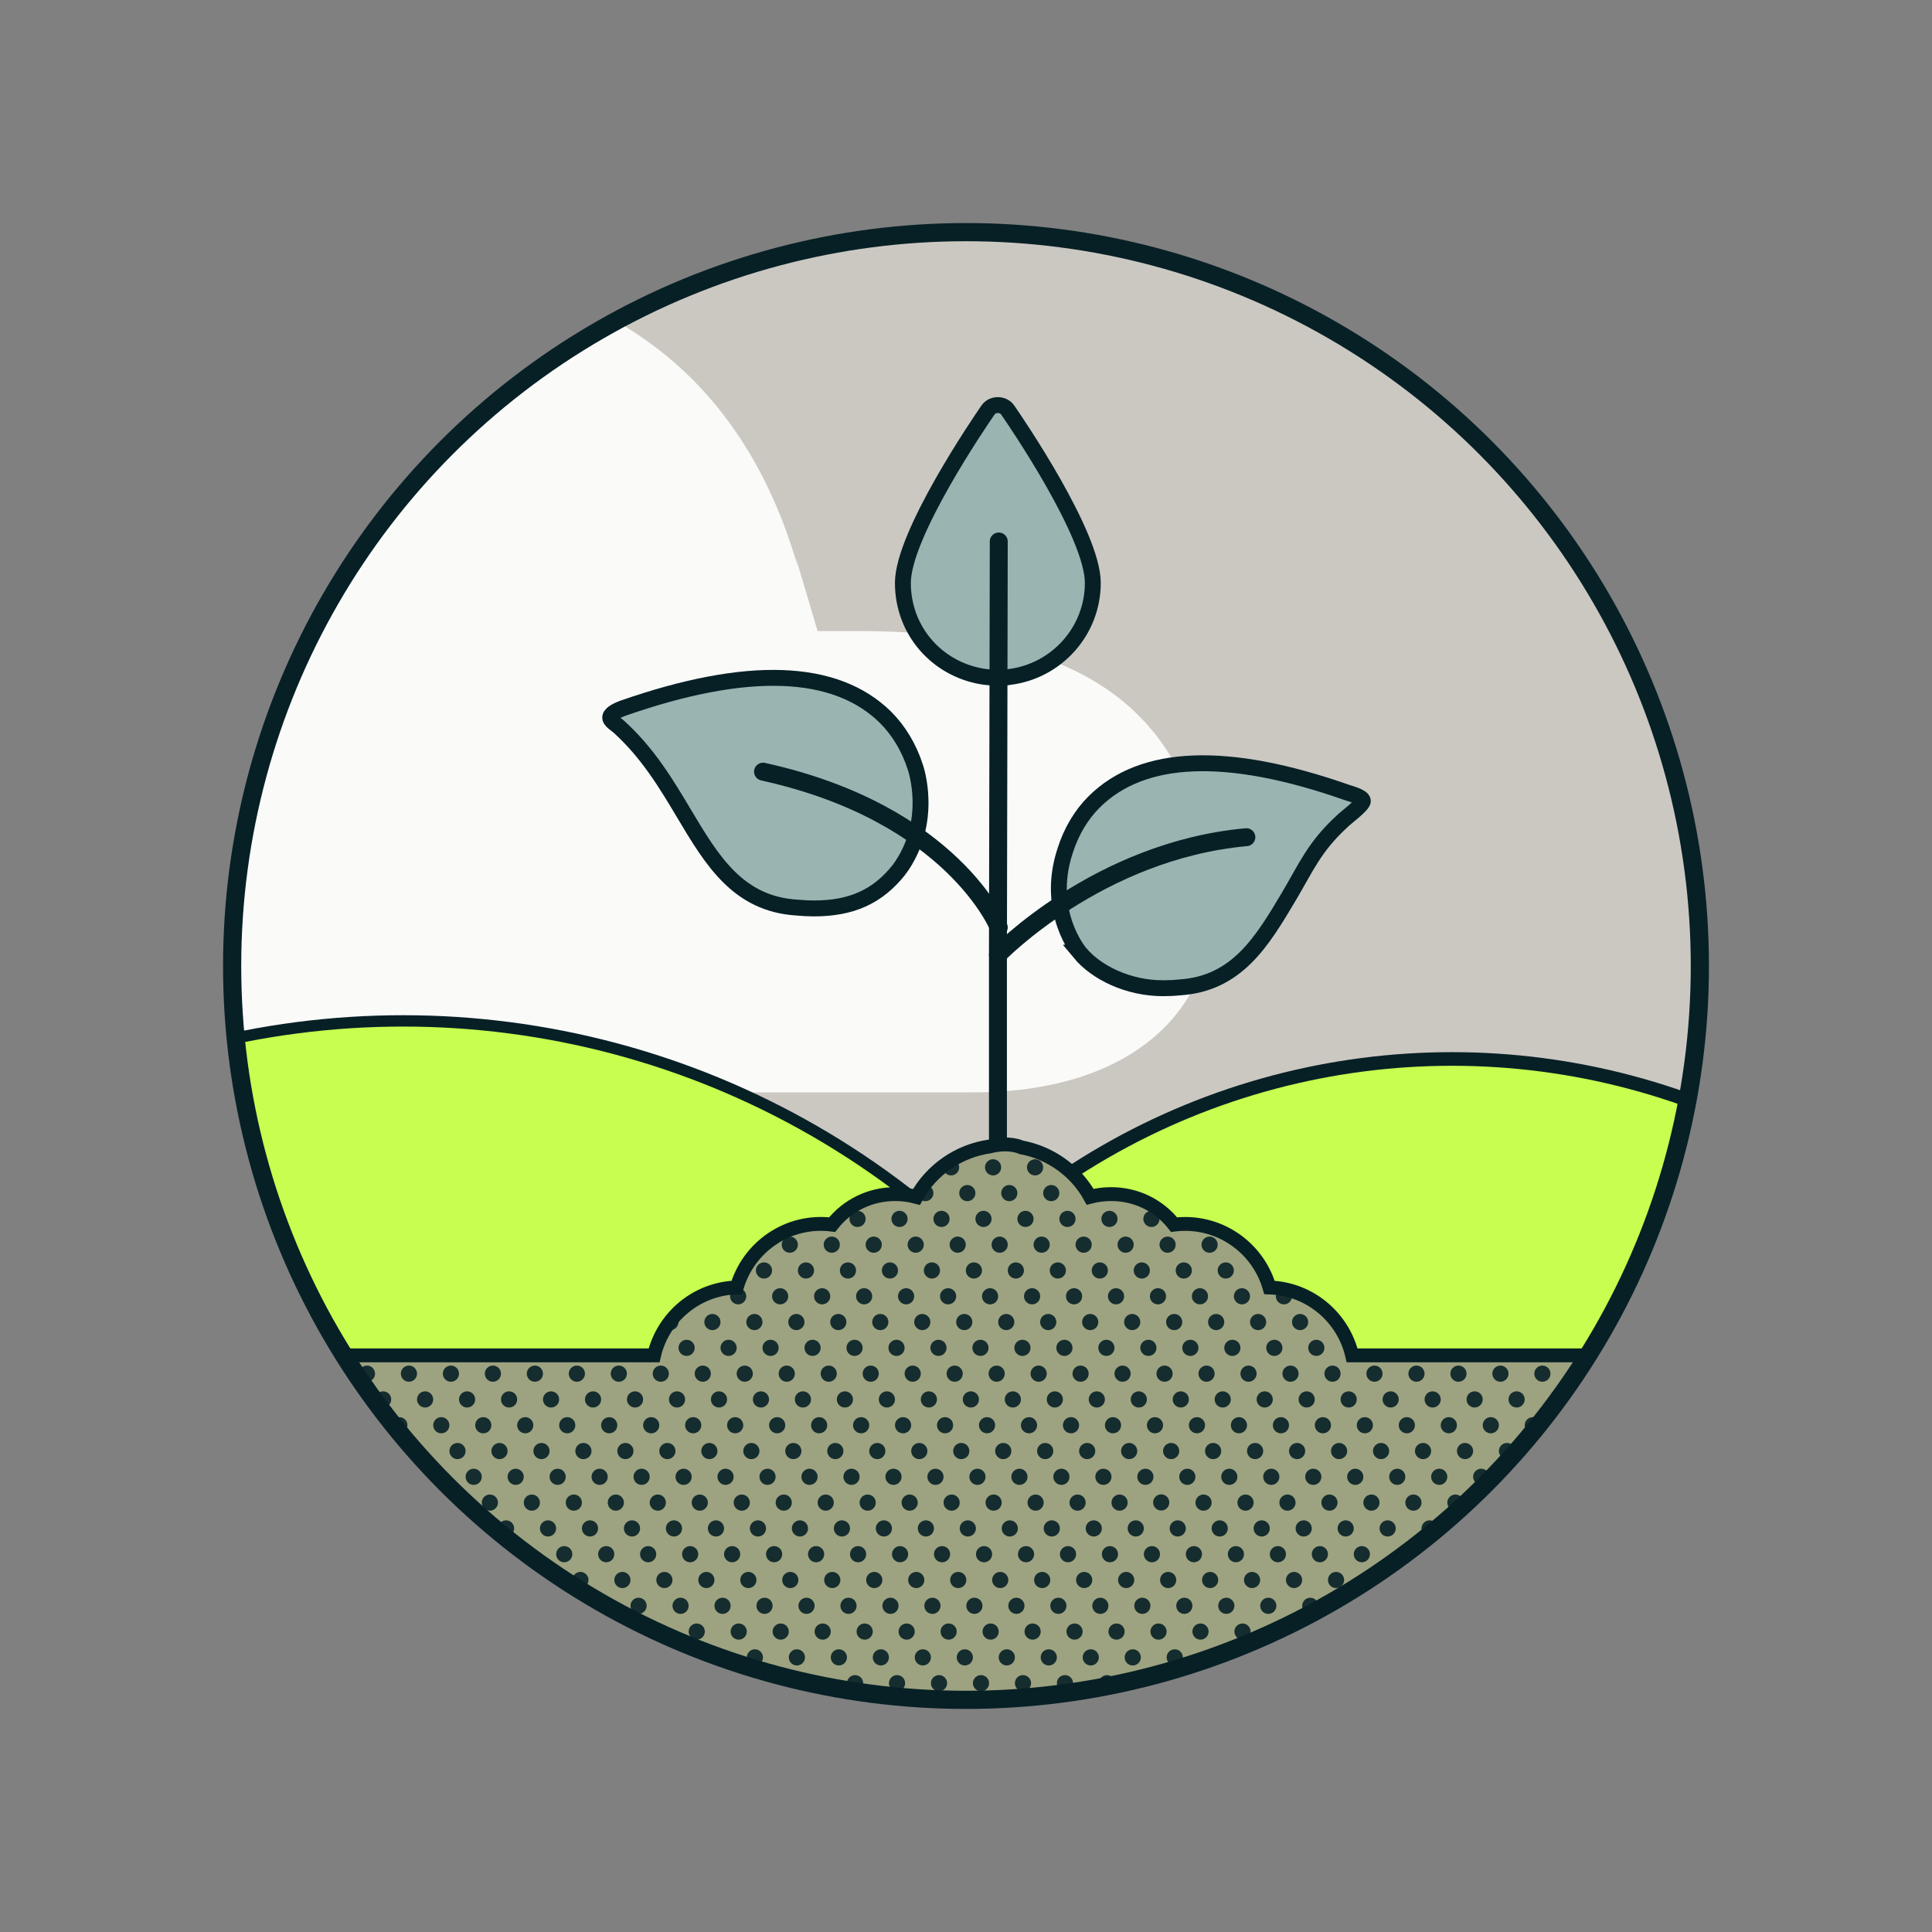 <svg version="1.1" id="Layer_1" xmlns="http://www.w3.org/2000/svg" xmlns:xlink="http://www.w3.org/1999/xlink" x="0px" y="0px" viewBox="0 0 425.2 425.2" style="enable-background:new 0 0 425.2 425.2;" xml:space="preserve">
<rect x="0" y="0" width="425.2" height="425.2" fill="#808080" stroke="none"/>
<style type="text/css">
	.st0{clip-path:url(#SVGID_00000041262253727785451840000007376616611002526369_);}
	.st1{fill:#CBC8C2;}
	.st2{opacity:0.9;fill:#FFFFFF;enable-background:new    ;}
	.st3{fill:#C6FF4F;stroke:#072026;stroke-width:2.5;stroke-miterlimit:10;}
	.st4{fill:#C6FF4F;stroke:#072026;stroke-width:3;stroke-miterlimit:10;}
	.st5{fill:#9DA280;stroke:#072026;stroke-width:3.05;stroke-miterlimit:10;}
	.st6{fill:#9AB4B1;stroke:#072026;stroke-width:3.5;stroke-miterlimit:10;}
	.st7{fill:none;stroke:#072026;stroke-width:3.95;stroke-linecap:round;stroke-miterlimit:10;}
	.st8{clip-path:url(#SVGID_00000085237009193370574910000004972814092770711993_);}
	.st9{opacity:0.9;}
	.st10{fill:#072026;}
	.st11{fill:none;stroke:#072026;stroke-width:4;stroke-miterlimit:10;}
</style>
<g>
	<g>
		<defs>
			<circle id="SVGID_1_" cx="212.6" cy="212.6" r="161.51"></circle>
		</defs>
		<clipPath id="SVGID_00000130642377719878204710000013272255740049349764_">
			<use xlink:href="#SVGID_1_" style="overflow:visible;"></use>
		</clipPath>
		<g style="clip-path:url(#SVGID_00000130642377719878204710000013272255740049349764_);">
			<rect x="-48.27" y="-11.29" class="st1" width="545.84" height="385.4"></rect>
			<path class="st2" d="M-31.1,122.01v11.63h-43.21c-34.99,0,6.53,37.49,6.53,59.67v6.78c0,22.18,28.63,40.32,63.61,40.32h218.33
				c34.99,0,52.64-18.14,52.64-40.32l0,0c-2.23-37.36-20.74-61.2-77.76-61.2h-9.1l-4.83-16.3l0.51,2.34
				C151.47,39.85,58.11,55.87,46.92,72.04"></path>
			<circle class="st3" cx="88.72" cy="405.84" r="181.16"></circle>
			<circle class="st4" cx="319.56" cy="386.05" r="152.99"></circle>
			<path class="st5" d="M297.58,298.29c-1.95-8.37-9.31-14.66-18.19-14.94c-2.56-8.89-11.27-15.05-21-13.83
				c-3.33-4.25-8.36-6.72-13.86-6.72c-1.58,0-3.12,0.21-4.61,0.59c-3.15-5.71-8.77-9.69-15.14-10.88c0,0-2.61-1.31-7.05-0.18
				c-6.75,0.98-12.73,5.12-16.03,11.09c-1.55-0.42-3.12-0.62-4.7-0.62c-5.47,0-10.53,2.47-13.86,6.72
				c-9.73-1.25-18.44,4.94-21,13.83c-8.88,0.25-16.24,6.57-18.19,14.94h-342.87v200.75H870.26V298.29H297.58z"></path>
			<path class="st6" d="M234.41,187.26c1.33-4.22,3.54-7.94,6.4-10.78c10.65-10.6,29.37-11.28,55.59-2.08
				c0.86,0.29,3.36,0.93,3.54,1.82l0,0c0.18,0.88-4.02,3.92-4.59,4.57c-6.07,5.57-7.91,10.12-11.66,16.45
				c-5.88,9.89-11.43,19.27-24.08,20.07c-1.25,0.13-2.45,0.18-3.65,0.18c-7.73,0-14.73-3.48-18.3-7.79
				C237.66,209.7,229.98,200.69,234.41,187.26L234.41,187.26z"></path>
			<path class="st6" d="M222.23,148.98c10.29-1.3,18.28-10.08,18.28-20.7S223.69,93,221.76,90.21c-0.99-1.41-3.31-1.41-4.3,0
				c-1.93,2.79-18.75,27.47-18.75,38.07s7.56,18.94,17.45,20.6c0,0,3.49,0.59,6.06,0.1L222.23,148.98z"></path>
			<path class="st6" d="M197.97,191.28c-4.8,6.14-10.69,8.65-18.82,8.65c-1.23,0-2.48-0.07-3.78-0.19
				c-12.97-0.79-18.72-10.44-24.8-20.64c-3.92-6.57-7.96-13.35-14.36-19.15c-0.62-0.58-2.07-1.34-1.9-2.18
				c0.17-0.84,1.92-1.59,2.72-1.88c27.33-9.55,46.79-8.9,57.83,1.95c2.93,2.91,5.24,6.74,6.61,11.07c0,0,4.16,11.81-3.51,22.38
				L197.97,191.28z"></path>
			<polyline class="st7" points="219.81,119.17 219.63,210.12 219.63,250.93"></polyline>
			<path class="st7" d="M219.63,210.12c0,0,22.03-22.9,54.67-25.87"></path>
			<path class="st7" d="M219.81,204.11c0,0-10.07-25.08-51.88-34.28"></path>
			<g>
				<defs>
					<path id="SVGID_00000114771447364014912100000009406889697110493882_" d="M297.58,298.29c-1.95-8.37-9.31-14.66-18.19-14.94
						c-2.56-8.89-11.27-15.05-21-13.83c-3.33-4.25-8.36-6.72-13.86-6.72c-1.58,0-3.12,0.21-4.61,0.59
						c-3.15-5.71-8.77-9.69-15.14-10.88c0,0-5.17-0.18-7.05-0.18c-6.75,0.98-12.73,5.12-16.03,11.09c-1.55-0.42-3.12-0.62-4.7-0.62
						c-5.47,0-10.53,2.47-13.86,6.72c-9.73-1.25-18.44,4.94-21,13.83c-8.88,0.25-16.24,6.57-18.19,14.94h-342.87v200.75H870.26
						V298.29H297.58z"></path>
				</defs>
				<clipPath id="SVGID_00000085941585138753905350000016866185531121609360_">
					<use xlink:href="#SVGID_00000114771447364014912100000009406889697110493882_" style="overflow:visible;"></use>
				</clipPath>
				<g style="clip-path:url(#SVGID_00000085941585138753905350000016866185531121609360_);">
					<g class="st9">
						<circle class="st10" cx="100.57" cy="245.55" r="1.78"></circle>
						<circle class="st10" cx="94.89" cy="251.23" r="1.78"></circle>
						<circle class="st10" cx="89.22" cy="256.91" r="1.78"></circle>
						<circle class="st10" cx="83.54" cy="262.58" r="1.78"></circle>
						<circle class="st10" cx="77.86" cy="268.26" r="1.78"></circle>
						<circle class="st10" cx="72.19" cy="273.93" r="1.78"></circle>
						<circle class="st10" cx="66.51" cy="279.61" r="1.78"></circle>
						<circle class="st10" cx="60.83" cy="285.29" r="1.78"></circle>
						<circle class="st10" cx="55.16" cy="290.96" r="1.78"></circle>
						<circle class="st10" cx="49.48" cy="296.64" r="1.78"></circle>
						<circle class="st10" cx="43.8" cy="302.32" r="1.78"></circle>
						<circle class="st10" cx="38.13" cy="307.99" r="1.78"></circle>
						<circle class="st10" cx="32.45" cy="313.67" r="1.78"></circle>
						<circle class="st10" cx="26.77" cy="319.35" r="1.78"></circle>
						<circle class="st10" cx="21.1" cy="325.02" r="1.78"></circle>
						<circle class="st10" cx="15.42" cy="330.7" r="1.78"></circle>
						<circle class="st10" cx="9.75" cy="336.38" r="1.78"></circle>
						<circle class="st10" cx="4.07" cy="342.05" r="1.78"></circle>
						<circle class="st10" cx="-1.61" cy="347.73" r="1.78"></circle>
						<circle class="st10" cx="109.81" cy="245.55" r="1.78"></circle>
						<circle class="st10" cx="104.13" cy="251.23" r="1.78"></circle>
						<circle class="st10" cx="98.46" cy="256.91" r="1.78"></circle>
						<circle class="st10" cx="92.78" cy="262.58" r="1.78"></circle>
						<circle class="st10" cx="87.1" cy="268.26" r="1.78"></circle>
						<circle class="st10" cx="81.43" cy="273.93" r="1.78"></circle>
						<circle class="st10" cx="75.75" cy="279.61" r="1.78"></circle>
						<circle class="st10" cx="70.07" cy="285.29" r="1.78"></circle>
						<circle class="st10" cx="64.4" cy="290.96" r="1.78"></circle>
						<circle class="st10" cx="58.72" cy="296.64" r="1.78"></circle>
						<circle class="st10" cx="53.04" cy="302.32" r="1.78"></circle>
						<circle class="st10" cx="47.37" cy="307.99" r="1.78"></circle>
						<circle class="st10" cx="41.69" cy="313.67" r="1.78"></circle>
						<circle class="st10" cx="36.01" cy="319.35" r="1.78"></circle>
						<circle class="st10" cx="30.34" cy="325.02" r="1.78"></circle>
						<circle class="st10" cx="24.66" cy="330.7" r="1.78"></circle>
						<circle class="st10" cx="18.98" cy="336.38" r="1.78"></circle>
						<circle class="st10" cx="13.31" cy="342.05" r="1.78"></circle>
						<circle class="st10" cx="7.63" cy="347.73" r="1.78"></circle>
						<circle class="st10" cx="1.95" cy="353.41" r="1.78"></circle>
						<circle class="st10" cx="119.05" cy="245.55" r="1.78"></circle>
						<circle class="st10" cx="113.37" cy="251.23" r="1.78"></circle>
						<circle class="st10" cx="107.69" cy="256.91" r="1.78"></circle>
						<circle class="st10" cx="102.02" cy="262.58" r="1.78"></circle>
						<circle class="st10" cx="96.34" cy="268.26" r="1.78"></circle>
						<circle class="st10" cx="90.66" cy="273.93" r="1.78"></circle>
						<circle class="st10" cx="84.99" cy="279.61" r="1.78"></circle>
						<circle class="st10" cx="79.31" cy="285.29" r="1.78"></circle>
						<circle class="st10" cx="73.64" cy="290.96" r="1.78"></circle>
						<circle class="st10" cx="67.96" cy="296.64" r="1.78"></circle>
						<circle class="st10" cx="62.28" cy="302.32" r="1.78"></circle>
						<circle class="st10" cx="56.61" cy="307.99" r="1.78"></circle>
						<circle class="st10" cx="50.93" cy="313.67" r="1.78"></circle>
						<circle class="st10" cx="45.25" cy="319.35" r="1.78"></circle>
						<circle class="st10" cx="39.58" cy="325.02" r="1.78"></circle>
						<circle class="st10" cx="33.9" cy="330.7" r="1.78"></circle>
						<circle class="st10" cx="28.22" cy="336.38" r="1.78"></circle>
						<circle class="st10" cx="22.55" cy="342.05" r="1.78"></circle>
						<circle class="st10" cx="16.87" cy="347.73" r="1.78"></circle>
						<circle class="st10" cx="11.19" cy="353.41" r="1.78"></circle>
						<circle class="st10" cx="5.52" cy="359.08" r="1.78"></circle>
						<circle class="st10" cx="-0.16" cy="364.76" r="1.78"></circle>
						<circle class="st10" cx="128.29" cy="245.55" r="1.78"></circle>
						<circle class="st10" cx="122.61" cy="251.23" r="1.78"></circle>
						<circle class="st10" cx="116.93" cy="256.91" r="1.78"></circle>
						<circle class="st10" cx="111.26" cy="262.58" r="1.78"></circle>
						<circle class="st10" cx="105.58" cy="268.26" r="1.78"></circle>
						<circle class="st10" cx="99.9" cy="273.93" r="1.78"></circle>
						<circle class="st10" cx="94.23" cy="279.61" r="1.78"></circle>
						<circle class="st10" cx="88.55" cy="285.29" r="1.78"></circle>
						<circle class="st10" cx="82.87" cy="290.96" r="1.78"></circle>
						<circle class="st10" cx="77.2" cy="296.64" r="1.78"></circle>
						<circle class="st10" cx="71.52" cy="302.32" r="1.78"></circle>
						<circle class="st10" cx="65.84" cy="307.99" r="1.78"></circle>
						<circle class="st10" cx="60.17" cy="313.67" r="1.78"></circle>
						<circle class="st10" cx="54.49" cy="319.35" r="1.78"></circle>
						<circle class="st10" cx="48.82" cy="325.02" r="1.78"></circle>
						<circle class="st10" cx="43.14" cy="330.7" r="1.78"></circle>
						<circle class="st10" cx="37.46" cy="336.38" r="1.78"></circle>
						<circle class="st10" cx="31.79" cy="342.05" r="1.78"></circle>
						<circle class="st10" cx="26.11" cy="347.73" r="1.78"></circle>
						<circle class="st10" cx="20.43" cy="353.41" r="1.78"></circle>
						<circle class="st10" cx="14.76" cy="359.08" r="1.78"></circle>
						<circle class="st10" cx="9.08" cy="364.76" r="1.78"></circle>
						<circle class="st10" cx="3.4" cy="370.44" r="1.78"></circle>
						<circle class="st10" cx="137.53" cy="245.55" r="1.78"></circle>
						<circle class="st10" cx="131.85" cy="251.23" r="1.78"></circle>
						<circle class="st10" cx="126.17" cy="256.91" r="1.78"></circle>
						<circle class="st10" cx="120.5" cy="262.58" r="1.78"></circle>
						<circle class="st10" cx="114.82" cy="268.26" r="1.78"></circle>
						<circle class="st10" cx="109.14" cy="273.93" r="1.78"></circle>
						<circle class="st10" cx="103.47" cy="279.61" r="1.78"></circle>
						<circle class="st10" cx="97.79" cy="285.29" r="1.78"></circle>
						<circle class="st10" cx="92.11" cy="290.96" r="1.78"></circle>
						<circle class="st10" cx="86.44" cy="296.64" r="1.78"></circle>
						<circle class="st10" cx="80.76" cy="302.32" r="1.78"></circle>
						<circle class="st10" cx="75.08" cy="307.99" r="1.78"></circle>
						<circle class="st10" cx="69.41" cy="313.67" r="1.78"></circle>
						<circle class="st10" cx="63.73" cy="319.35" r="1.78"></circle>
						<circle class="st10" cx="58.05" cy="325.02" r="1.78"></circle>
						<circle class="st10" cx="52.38" cy="330.7" r="1.78"></circle>
						<circle class="st10" cx="46.7" cy="336.38" r="1.78"></circle>
						<circle class="st10" cx="41.03" cy="342.05" r="1.78"></circle>
						<circle class="st10" cx="35.35" cy="347.73" r="1.78"></circle>
						<circle class="st10" cx="29.67" cy="353.41" r="1.78"></circle>
						<circle class="st10" cx="24" cy="359.08" r="1.78"></circle>
						<circle class="st10" cx="18.32" cy="364.76" r="1.78"></circle>
						<circle class="st10" cx="12.64" cy="370.44" r="1.78"></circle>
						<circle class="st10" cx="6.97" cy="376.11" r="1.78"></circle>
						<circle class="st10" cx="1.29" cy="381.79" r="1.78"></circle>
						<circle class="st10" cx="146.76" cy="245.55" r="1.78"></circle>
						<circle class="st10" cx="141.09" cy="251.23" r="1.78"></circle>
						<circle class="st10" cx="135.41" cy="256.91" r="1.78"></circle>
						<circle class="st10" cx="129.73" cy="262.58" r="1.78"></circle>
						<circle class="st10" cx="124.06" cy="268.26" r="1.78"></circle>
						<circle class="st10" cx="118.38" cy="273.93" r="1.78"></circle>
						<circle class="st10" cx="112.71" cy="279.61" r="1.78"></circle>
						<circle class="st10" cx="107.03" cy="285.29" r="1.78"></circle>
						<circle class="st10" cx="101.35" cy="290.96" r="1.78"></circle>
						<circle class="st10" cx="95.68" cy="296.64" r="1.78"></circle>
						<circle class="st10" cx="90" cy="302.32" r="1.78"></circle>
						<circle class="st10" cx="84.32" cy="307.99" r="1.78"></circle>
						<circle class="st10" cx="78.65" cy="313.67" r="1.78"></circle>
						<circle class="st10" cx="72.97" cy="319.35" r="1.78"></circle>
						<circle class="st10" cx="67.29" cy="325.02" r="1.78"></circle>
						<circle class="st10" cx="61.62" cy="330.7" r="1.78"></circle>
						<circle class="st10" cx="55.94" cy="336.38" r="1.78"></circle>
						<circle class="st10" cx="50.26" cy="342.05" r="1.78"></circle>
						<circle class="st10" cx="44.59" cy="347.73" r="1.78"></circle>
						<circle class="st10" cx="38.91" cy="353.41" r="1.78"></circle>
						<circle class="st10" cx="33.23" cy="359.08" r="1.78"></circle>
						<circle class="st10" cx="27.56" cy="364.76" r="1.78"></circle>
						<circle class="st10" cx="21.88" cy="370.44" r="1.78"></circle>
						<circle class="st10" cx="16.21" cy="376.11" r="1.78"></circle>
						<circle class="st10" cx="10.53" cy="381.79" r="1.78"></circle>
						<circle class="st10" cx="4.85" cy="387.46" r="1.78"></circle>
						<circle class="st10" cx="156" cy="245.55" r="1.78"></circle>
						<circle class="st10" cx="150.33" cy="251.23" r="1.78"></circle>
						<circle class="st10" cx="144.65" cy="256.91" r="1.78"></circle>
						<circle class="st10" cx="138.97" cy="262.58" r="1.78"></circle>
						<circle class="st10" cx="133.3" cy="268.26" r="1.78"></circle>
						<circle class="st10" cx="127.62" cy="273.93" r="1.78"></circle>
						<circle class="st10" cx="121.94" cy="279.61" r="1.78"></circle>
						<circle class="st10" cx="116.27" cy="285.29" r="1.78"></circle>
						<circle class="st10" cx="110.59" cy="290.96" r="1.78"></circle>
						<circle class="st10" cx="104.92" cy="296.64" r="1.78"></circle>
						<circle class="st10" cx="99.24" cy="302.32" r="1.78"></circle>
						<circle class="st10" cx="93.56" cy="307.99" r="1.78"></circle>
						<circle class="st10" cx="87.89" cy="313.67" r="1.78"></circle>
						<circle class="st10" cx="82.21" cy="319.35" r="1.78"></circle>
						<circle class="st10" cx="76.53" cy="325.02" r="1.78"></circle>
						<circle class="st10" cx="70.86" cy="330.7" r="1.78"></circle>
						<circle class="st10" cx="65.18" cy="336.38" r="1.78"></circle>
						<circle class="st10" cx="59.5" cy="342.05" r="1.78"></circle>
						<circle class="st10" cx="53.83" cy="347.73" r="1.78"></circle>
						<circle class="st10" cx="48.15" cy="353.41" r="1.78"></circle>
						<circle class="st10" cx="42.47" cy="359.08" r="1.78"></circle>
						<circle class="st10" cx="36.8" cy="364.76" r="1.78"></circle>
						<circle class="st10" cx="31.12" cy="370.44" r="1.78"></circle>
						<circle class="st10" cx="25.44" cy="376.11" r="1.78"></circle>
						<circle class="st10" cx="19.77" cy="381.79" r="1.78"></circle>
						<circle class="st10" cx="14.09" cy="387.46" r="1.78"></circle>
						<circle class="st10" cx="165.24" cy="245.55" r="1.78"></circle>
						<circle class="st10" cx="159.57" cy="251.23" r="1.78"></circle>
						<circle class="st10" cx="153.89" cy="256.91" r="1.78"></circle>
						<circle class="st10" cx="148.21" cy="262.58" r="1.78"></circle>
						<circle class="st10" cx="142.54" cy="268.26" r="1.78"></circle>
						<circle class="st10" cx="136.86" cy="273.93" r="1.78"></circle>
						<circle class="st10" cx="131.18" cy="279.61" r="1.78"></circle>
						<circle class="st10" cx="125.51" cy="285.29" r="1.78"></circle>
						<circle class="st10" cx="119.83" cy="290.96" r="1.78"></circle>
						<circle class="st10" cx="114.15" cy="296.64" r="1.78"></circle>
						<circle class="st10" cx="108.48" cy="302.32" r="1.78"></circle>
						<circle class="st10" cx="102.8" cy="307.99" r="1.78"></circle>
						<circle class="st10" cx="97.12" cy="313.67" r="1.78"></circle>
						<circle class="st10" cx="91.45" cy="319.35" r="1.78"></circle>
						<circle class="st10" cx="85.77" cy="325.02" r="1.78"></circle>
						<circle class="st10" cx="80.1" cy="330.7" r="1.78"></circle>
						<circle class="st10" cx="74.42" cy="336.38" r="1.78"></circle>
						<circle class="st10" cx="68.74" cy="342.05" r="1.78"></circle>
						<circle class="st10" cx="63.07" cy="347.73" r="1.78"></circle>
						<circle class="st10" cx="57.39" cy="353.41" r="1.78"></circle>
						<circle class="st10" cx="51.71" cy="359.08" r="1.78"></circle>
						<circle class="st10" cx="46.04" cy="364.76" r="1.78"></circle>
						<circle class="st10" cx="40.36" cy="370.44" r="1.78"></circle>
						<circle class="st10" cx="34.68" cy="376.11" r="1.78"></circle>
						<circle class="st10" cx="29.01" cy="381.79" r="1.78"></circle>
						<circle class="st10" cx="23.33" cy="387.46" r="1.78"></circle>
						<circle class="st10" cx="174.48" cy="245.55" r="1.78"></circle>
						<circle class="st10" cx="168.81" cy="251.23" r="1.78"></circle>
						<circle class="st10" cx="163.13" cy="256.91" r="1.78"></circle>
						<circle class="st10" cx="157.45" cy="262.58" r="1.78"></circle>
						<circle class="st10" cx="151.78" cy="268.26" r="1.78"></circle>
						<circle class="st10" cx="146.1" cy="273.93" r="1.78"></circle>
						<circle class="st10" cx="140.42" cy="279.61" r="1.78"></circle>
						<circle class="st10" cx="134.75" cy="285.29" r="1.78"></circle>
						<circle class="st10" cx="129.07" cy="290.96" r="1.78"></circle>
						<circle class="st10" cx="123.39" cy="296.64" r="1.78"></circle>
						<circle class="st10" cx="117.72" cy="302.32" r="1.78"></circle>
						<circle class="st10" cx="112.04" cy="307.99" r="1.78"></circle>
						<circle class="st10" cx="106.36" cy="313.67" r="1.78"></circle>
						<circle class="st10" cx="100.69" cy="319.35" r="1.78"></circle>
						<circle class="st10" cx="95.01" cy="325.02" r="1.78"></circle>
						<circle class="st10" cx="89.33" cy="330.7" r="1.78"></circle>
						<circle class="st10" cx="83.66" cy="336.38" r="1.78"></circle>
						<circle class="st10" cx="77.98" cy="342.05" r="1.78"></circle>
						<circle class="st10" cx="72.3" cy="347.73" r="1.78"></circle>
						<circle class="st10" cx="66.63" cy="353.41" r="1.78"></circle>
						<circle class="st10" cx="60.95" cy="359.08" r="1.78"></circle>
						<circle class="st10" cx="55.28" cy="364.76" r="1.78"></circle>
						<circle class="st10" cx="49.6" cy="370.44" r="1.78"></circle>
						<circle class="st10" cx="43.92" cy="376.11" r="1.78"></circle>
						<circle class="st10" cx="38.25" cy="381.79" r="1.78"></circle>
						<circle class="st10" cx="32.57" cy="387.46" r="1.78"></circle>
						<circle class="st10" cx="183.72" cy="245.55" r="1.78"></circle>
						<circle class="st10" cx="178.04" cy="251.23" r="1.78"></circle>
						<circle class="st10" cx="172.37" cy="256.91" r="1.78"></circle>
						<circle class="st10" cx="166.69" cy="262.58" r="1.78"></circle>
						<circle class="st10" cx="161.01" cy="268.26" r="1.78"></circle>
						<circle class="st10" cx="155.34" cy="273.93" r="1.78"></circle>
						<circle class="st10" cx="149.66" cy="279.61" r="1.78"></circle>
						<circle class="st10" cx="143.99" cy="285.29" r="1.78"></circle>
						<circle class="st10" cx="138.31" cy="290.96" r="1.78"></circle>
						<circle class="st10" cx="132.63" cy="296.64" r="1.78"></circle>
						<circle class="st10" cx="126.96" cy="302.32" r="1.78"></circle>
						<circle class="st10" cx="121.28" cy="307.99" r="1.78"></circle>
						<circle class="st10" cx="115.6" cy="313.67" r="1.78"></circle>
						<circle class="st10" cx="109.93" cy="319.35" r="1.78"></circle>
						<circle class="st10" cx="104.25" cy="325.02" r="1.78"></circle>
						<circle class="st10" cx="98.57" cy="330.7" r="1.78"></circle>
						<circle class="st10" cx="92.9" cy="336.38" r="1.78"></circle>
						<circle class="st10" cx="87.22" cy="342.05" r="1.78"></circle>
						<circle class="st10" cx="81.54" cy="347.73" r="1.78"></circle>
						<circle class="st10" cx="75.87" cy="353.41" r="1.78"></circle>
						<circle class="st10" cx="70.19" cy="359.08" r="1.78"></circle>
						<circle class="st10" cx="64.51" cy="364.76" r="1.78"></circle>
						<circle class="st10" cx="58.84" cy="370.44" r="1.78"></circle>
						<circle class="st10" cx="53.16" cy="376.11" r="1.78"></circle>
						<circle class="st10" cx="47.49" cy="381.79" r="1.78"></circle>
						<circle class="st10" cx="41.81" cy="387.46" r="1.78"></circle>
						<circle class="st10" cx="192.96" cy="245.55" r="1.78"></circle>
						<circle class="st10" cx="187.28" cy="251.23" r="1.78"></circle>
						<circle class="st10" cx="181.61" cy="256.91" r="1.78"></circle>
						<circle class="st10" cx="175.93" cy="262.58" r="1.78"></circle>
						<circle class="st10" cx="170.25" cy="268.26" r="1.78"></circle>
						<circle class="st10" cx="164.58" cy="273.93" r="1.78"></circle>
						<circle class="st10" cx="158.9" cy="279.61" r="1.78"></circle>
						<circle class="st10" cx="153.22" cy="285.29" r="1.78"></circle>
						<circle class="st10" cx="147.55" cy="290.96" r="1.78"></circle>
						<circle class="st10" cx="141.87" cy="296.64" r="1.78"></circle>
						<circle class="st10" cx="136.19" cy="302.32" r="1.78"></circle>
						<circle class="st10" cx="130.52" cy="307.99" r="1.78"></circle>
						<circle class="st10" cx="124.84" cy="313.67" r="1.78"></circle>
						<circle class="st10" cx="119.17" cy="319.35" r="1.78"></circle>
						<circle class="st10" cx="113.49" cy="325.02" r="1.78"></circle>
						<circle class="st10" cx="107.81" cy="330.7" r="1.78"></circle>
						<circle class="st10" cx="102.14" cy="336.38" r="1.78"></circle>
						<circle class="st10" cx="96.46" cy="342.05" r="1.78"></circle>
						<circle class="st10" cx="90.78" cy="347.73" r="1.78"></circle>
						<circle class="st10" cx="85.11" cy="353.41" r="1.78"></circle>
						<circle class="st10" cx="79.43" cy="359.08" r="1.78"></circle>
						<circle class="st10" cx="73.75" cy="364.76" r="1.78"></circle>
						<circle class="st10" cx="68.08" cy="370.44" r="1.78"></circle>
						<circle class="st10" cx="62.4" cy="376.11" r="1.78"></circle>
						<circle class="st10" cx="56.72" cy="381.79" r="1.78"></circle>
						<circle class="st10" cx="51.05" cy="387.46" r="1.78"></circle>
						<circle class="st10" cx="202.2" cy="245.55" r="1.78"></circle>
						<circle class="st10" cx="196.52" cy="251.23" r="1.78"></circle>
						<circle class="st10" cx="190.85" cy="256.91" r="1.78"></circle>
						<circle class="st10" cx="185.17" cy="262.58" r="1.78"></circle>
						<circle class="st10" cx="179.49" cy="268.26" r="1.78"></circle>
						<circle class="st10" cx="173.82" cy="273.93" r="1.78"></circle>
						<circle class="st10" cx="168.14" cy="279.61" r="1.78"></circle>
						<circle class="st10" cx="162.46" cy="285.29" r="1.78"></circle>
						<circle class="st10" cx="156.79" cy="290.96" r="1.78"></circle>
						<circle class="st10" cx="151.11" cy="296.64" r="1.78"></circle>
						<circle class="st10" cx="145.43" cy="302.32" r="1.78"></circle>
						<circle class="st10" cx="139.76" cy="307.99" r="1.78"></circle>
						<circle class="st10" cx="134.08" cy="313.67" r="1.78"></circle>
						<circle class="st10" cx="128.4" cy="319.35" r="1.78"></circle>
						<circle class="st10" cx="122.73" cy="325.02" r="1.78"></circle>
						<circle class="st10" cx="117.05" cy="330.7" r="1.78"></circle>
						<circle class="st10" cx="111.38" cy="336.38" r="1.78"></circle>
						<circle class="st10" cx="105.7" cy="342.05" r="1.78"></circle>
						<circle class="st10" cx="100.02" cy="347.73" r="1.78"></circle>
						<circle class="st10" cx="94.35" cy="353.41" r="1.78"></circle>
						<circle class="st10" cx="88.67" cy="359.08" r="1.78"></circle>
						<circle class="st10" cx="82.99" cy="364.76" r="1.78"></circle>
						<circle class="st10" cx="77.32" cy="370.44" r="1.78"></circle>
						<circle class="st10" cx="71.64" cy="376.11" r="1.78"></circle>
						<circle class="st10" cx="65.96" cy="381.79" r="1.78"></circle>
						<circle class="st10" cx="60.29" cy="387.46" r="1.78"></circle>
						<circle class="st10" cx="211.44" cy="245.55" r="1.78"></circle>
						<circle class="st10" cx="205.76" cy="251.23" r="1.78"></circle>
						<circle class="st10" cx="200.08" cy="256.91" r="1.78"></circle>
						<circle class="st10" cx="194.41" cy="262.58" r="1.78"></circle>
						<circle class="st10" cx="188.73" cy="268.26" r="1.78"></circle>
						<circle class="st10" cx="183.06" cy="273.93" r="1.78"></circle>
						<circle class="st10" cx="177.38" cy="279.61" r="1.78"></circle>
						<circle class="st10" cx="171.7" cy="285.29" r="1.78"></circle>
						<circle class="st10" cx="166.03" cy="290.96" r="1.78"></circle>
						<circle class="st10" cx="160.35" cy="296.64" r="1.78"></circle>
						<circle class="st10" cx="154.67" cy="302.32" r="1.78"></circle>
						<circle class="st10" cx="149" cy="307.99" r="1.78"></circle>
						<circle class="st10" cx="143.32" cy="313.67" r="1.78"></circle>
						<circle class="st10" cx="137.64" cy="319.35" r="1.78"></circle>
						<circle class="st10" cx="131.97" cy="325.02" r="1.78"></circle>
						<circle class="st10" cx="126.29" cy="330.7" r="1.78"></circle>
						<circle class="st10" cx="120.61" cy="336.38" r="1.78"></circle>
						<circle class="st10" cx="114.94" cy="342.05" r="1.78"></circle>
						<circle class="st10" cx="109.26" cy="347.73" r="1.78"></circle>
						<circle class="st10" cx="103.58" cy="353.41" r="1.78"></circle>
						<circle class="st10" cx="97.91" cy="359.08" r="1.78"></circle>
						<circle class="st10" cx="92.23" cy="364.76" r="1.78"></circle>
						<circle class="st10" cx="86.56" cy="370.44" r="1.78"></circle>
						<circle class="st10" cx="80.88" cy="376.11" r="1.78"></circle>
						<circle class="st10" cx="75.2" cy="381.79" r="1.78"></circle>
						<circle class="st10" cx="69.53" cy="387.46" r="1.78"></circle>
						<circle class="st10" cx="220.68" cy="245.55" r="1.78"></circle>
						<circle class="st10" cx="215" cy="251.23" r="1.78"></circle>
						<circle class="st10" cx="209.32" cy="256.91" r="1.78"></circle>
						<circle class="st10" cx="203.65" cy="262.58" r="1.78"></circle>
						<circle class="st10" cx="197.97" cy="268.26" r="1.78"></circle>
						<circle class="st10" cx="192.29" cy="273.93" r="1.78"></circle>
						<circle class="st10" cx="186.62" cy="279.61" r="1.78"></circle>
						<circle class="st10" cx="180.94" cy="285.29" r="1.78"></circle>
						<circle class="st10" cx="175.27" cy="290.96" r="1.78"></circle>
						<circle class="st10" cx="169.59" cy="296.64" r="1.78"></circle>
						<circle class="st10" cx="163.91" cy="302.32" r="1.78"></circle>
						<circle class="st10" cx="158.24" cy="307.99" r="1.78"></circle>
						<circle class="st10" cx="152.56" cy="313.67" r="1.78"></circle>
						<circle class="st10" cx="146.88" cy="319.35" r="1.78"></circle>
						<circle class="st10" cx="141.21" cy="325.02" r="1.78"></circle>
						<circle class="st10" cx="135.53" cy="330.7" r="1.78"></circle>
						<circle class="st10" cx="129.85" cy="336.38" r="1.78"></circle>
						<circle class="st10" cx="124.18" cy="342.05" r="1.78"></circle>
						<circle class="st10" cx="118.5" cy="347.73" r="1.78"></circle>
						<circle class="st10" cx="112.82" cy="353.41" r="1.78"></circle>
						<circle class="st10" cx="107.15" cy="359.08" r="1.78"></circle>
						<circle class="st10" cx="101.47" cy="364.76" r="1.78"></circle>
						<circle class="st10" cx="95.79" cy="370.44" r="1.78"></circle>
						<circle class="st10" cx="90.12" cy="376.11" r="1.78"></circle>
						<circle class="st10" cx="84.44" cy="381.79" r="1.78"></circle>
						<circle class="st10" cx="78.76" cy="387.46" r="1.78"></circle>
						<circle class="st10" cx="229.92" cy="245.55" r="1.78"></circle>
						<circle class="st10" cx="224.24" cy="251.23" r="1.78"></circle>
						<circle class="st10" cx="218.56" cy="256.91" r="1.78"></circle>
						<circle class="st10" cx="212.89" cy="262.58" r="1.78"></circle>
						<circle class="st10" cx="207.21" cy="268.26" r="1.78"></circle>
						<circle class="st10" cx="201.53" cy="273.93" r="1.78"></circle>
						<circle class="st10" cx="195.86" cy="279.61" r="1.78"></circle>
						<circle class="st10" cx="190.18" cy="285.29" r="1.78"></circle>
						<circle class="st10" cx="184.5" cy="290.96" r="1.78"></circle>
						<circle class="st10" cx="178.83" cy="296.64" r="1.78"></circle>
						<circle class="st10" cx="173.15" cy="302.32" r="1.78"></circle>
						<circle class="st10" cx="167.47" cy="307.99" r="1.78"></circle>
						<circle class="st10" cx="161.8" cy="313.67" r="1.78"></circle>
						<circle class="st10" cx="156.12" cy="319.35" r="1.78"></circle>
						<circle class="st10" cx="150.45" cy="325.02" r="1.78"></circle>
						<circle class="st10" cx="144.77" cy="330.7" r="1.78"></circle>
						<circle class="st10" cx="139.09" cy="336.38" r="1.78"></circle>
						<circle class="st10" cx="133.42" cy="342.05" r="1.78"></circle>
						<circle class="st10" cx="127.74" cy="347.73" r="1.78"></circle>
						<circle class="st10" cx="122.06" cy="353.41" r="1.78"></circle>
						<circle class="st10" cx="116.39" cy="359.08" r="1.78"></circle>
						<circle class="st10" cx="110.71" cy="364.76" r="1.78"></circle>
						<circle class="st10" cx="105.03" cy="370.44" r="1.78"></circle>
						<circle class="st10" cx="99.36" cy="376.11" r="1.78"></circle>
						<circle class="st10" cx="93.68" cy="381.79" r="1.78"></circle>
						<circle class="st10" cx="88" cy="387.46" r="1.78"></circle>
						<circle class="st10" cx="239.16" cy="245.55" r="1.78"></circle>
						<circle class="st10" cx="233.48" cy="251.23" r="1.78"></circle>
						<circle class="st10" cx="227.8" cy="256.91" r="1.78"></circle>
						<circle class="st10" cx="222.13" cy="262.58" r="1.78"></circle>
						<circle class="st10" cx="216.45" cy="268.26" r="1.78"></circle>
						<circle class="st10" cx="210.77" cy="273.93" r="1.78"></circle>
						<circle class="st10" cx="205.1" cy="279.61" r="1.78"></circle>
						<circle class="st10" cx="199.42" cy="285.29" r="1.78"></circle>
						<circle class="st10" cx="193.74" cy="290.96" r="1.78"></circle>
						<circle class="st10" cx="188.07" cy="296.64" r="1.78"></circle>
						<circle class="st10" cx="182.39" cy="302.32" r="1.78"></circle>
						<circle class="st10" cx="176.71" cy="307.99" r="1.78"></circle>
						<circle class="st10" cx="171.04" cy="313.67" r="1.78"></circle>
						<circle class="st10" cx="165.36" cy="319.35" r="1.78"></circle>
						<circle class="st10" cx="159.68" cy="325.02" r="1.78"></circle>
						<circle class="st10" cx="154.01" cy="330.7" r="1.78"></circle>
						<circle class="st10" cx="148.33" cy="336.38" r="1.78"></circle>
						<circle class="st10" cx="142.65" cy="342.05" r="1.78"></circle>
						<circle class="st10" cx="136.98" cy="347.73" r="1.78"></circle>
						<circle class="st10" cx="131.3" cy="353.41" r="1.78"></circle>
						<circle class="st10" cx="125.63" cy="359.08" r="1.78"></circle>
						<circle class="st10" cx="119.95" cy="364.76" r="1.78"></circle>
						<circle class="st10" cx="114.27" cy="370.44" r="1.78"></circle>
						<circle class="st10" cx="108.6" cy="376.11" r="1.78"></circle>
						<circle class="st10" cx="102.92" cy="381.79" r="1.78"></circle>
						<circle class="st10" cx="97.24" cy="387.46" r="1.78"></circle>
						<circle class="st10" cx="248.39" cy="245.55" r="1.78"></circle>
						<circle class="st10" cx="242.72" cy="251.23" r="1.78"></circle>
						<circle class="st10" cx="237.04" cy="256.91" r="1.78"></circle>
						<circle class="st10" cx="231.36" cy="262.58" r="1.78"></circle>
						<circle class="st10" cx="225.69" cy="268.26" r="1.78"></circle>
						<circle class="st10" cx="220.01" cy="273.93" r="1.78"></circle>
						<circle class="st10" cx="214.34" cy="279.61" r="1.78"></circle>
						<circle class="st10" cx="208.66" cy="285.29" r="1.78"></circle>
						<circle class="st10" cx="202.98" cy="290.96" r="1.78"></circle>
						<circle class="st10" cx="197.31" cy="296.64" r="1.78"></circle>
						<circle class="st10" cx="191.63" cy="302.32" r="1.78"></circle>
						<circle class="st10" cx="185.95" cy="307.99" r="1.78"></circle>
						<circle class="st10" cx="180.28" cy="313.67" r="1.78"></circle>
						<circle class="st10" cx="174.6" cy="319.35" r="1.78"></circle>
						<circle class="st10" cx="168.92" cy="325.02" r="1.78"></circle>
						<circle class="st10" cx="163.25" cy="330.7" r="1.78"></circle>
						<circle class="st10" cx="157.57" cy="336.38" r="1.78"></circle>
						<circle class="st10" cx="151.89" cy="342.05" r="1.78"></circle>
						<circle class="st10" cx="146.22" cy="347.73" r="1.78"></circle>
						<circle class="st10" cx="140.54" cy="353.41" r="1.78"></circle>
						<circle class="st10" cx="134.86" cy="359.08" r="1.78"></circle>
						<circle class="st10" cx="129.19" cy="364.76" r="1.78"></circle>
						<circle class="st10" cx="123.51" cy="370.44" r="1.78"></circle>
						<circle class="st10" cx="117.84" cy="376.11" r="1.78"></circle>
						<circle class="st10" cx="112.16" cy="381.79" r="1.78"></circle>
						<circle class="st10" cx="106.48" cy="387.46" r="1.78"></circle>
						<circle class="st10" cx="257.63" cy="245.55" r="1.78"></circle>
						<circle class="st10" cx="251.96" cy="251.23" r="1.78"></circle>
						<circle class="st10" cx="246.28" cy="256.91" r="1.78"></circle>
						<circle class="st10" cx="240.6" cy="262.58" r="1.78"></circle>
						<circle class="st10" cx="234.93" cy="268.26" r="1.78"></circle>
						<circle class="st10" cx="229.25" cy="273.93" r="1.78"></circle>
						<circle class="st10" cx="223.57" cy="279.61" r="1.78"></circle>
						<circle class="st10" cx="217.9" cy="285.29" r="1.78"></circle>
						<circle class="st10" cx="212.22" cy="290.96" r="1.78"></circle>
						<circle class="st10" cx="206.54" cy="296.64" r="1.78"></circle>
						<circle class="st10" cx="200.87" cy="302.32" r="1.78"></circle>
						<circle class="st10" cx="195.19" cy="307.99" r="1.78"></circle>
						<circle class="st10" cx="189.52" cy="313.67" r="1.78"></circle>
						<circle class="st10" cx="183.84" cy="319.35" r="1.78"></circle>
						<circle class="st10" cx="178.16" cy="325.02" r="1.78"></circle>
						<circle class="st10" cx="172.49" cy="330.7" r="1.78"></circle>
						<circle class="st10" cx="166.81" cy="336.38" r="1.78"></circle>
						<circle class="st10" cx="161.13" cy="342.05" r="1.78"></circle>
						<circle class="st10" cx="155.46" cy="347.73" r="1.78"></circle>
						<circle class="st10" cx="149.78" cy="353.41" r="1.78"></circle>
						<circle class="st10" cx="144.1" cy="359.08" r="1.78"></circle>
						<circle class="st10" cx="138.43" cy="364.76" r="1.78"></circle>
						<circle class="st10" cx="132.75" cy="370.44" r="1.78"></circle>
						<circle class="st10" cx="127.07" cy="376.11" r="1.78"></circle>
						<circle class="st10" cx="121.4" cy="381.79" r="1.78"></circle>
						<circle class="st10" cx="115.72" cy="387.46" r="1.78"></circle>
						<circle class="st10" cx="266.87" cy="245.55" r="1.78"></circle>
						<circle class="st10" cx="261.2" cy="251.23" r="1.78"></circle>
						
							<ellipse transform="matrix(0.16 -0.987 0.987 0.16 -39.002 467.978)" class="st10" cx="255.52" cy="256.91" rx="1.78" ry="1.78"></ellipse>
						<circle class="st10" cx="249.84" cy="262.58" r="1.78"></circle>
						<circle class="st10" cx="244.17" cy="268.26" r="1.78"></circle>
						<circle class="st10" cx="238.49" cy="273.93" r="1.78"></circle>
						<circle class="st10" cx="232.81" cy="279.61" r="1.78"></circle>
						<circle class="st10" cx="227.14" cy="285.29" r="1.78"></circle>
						<circle class="st10" cx="221.46" cy="290.96" r="1.78"></circle>
						<circle class="st10" cx="215.78" cy="296.64" r="1.78"></circle>
						<circle class="st10" cx="210.11" cy="302.32" r="1.78"></circle>
						<circle class="st10" cx="204.43" cy="307.99" r="1.78"></circle>
						<circle class="st10" cx="198.75" cy="313.67" r="1.78"></circle>
						<circle class="st10" cx="193.08" cy="319.35" r="1.78"></circle>
						<circle class="st10" cx="187.4" cy="325.02" r="1.78"></circle>
						<circle class="st10" cx="181.73" cy="330.7" r="1.78"></circle>
						<circle class="st10" cx="176.05" cy="336.38" r="1.78"></circle>
						<circle class="st10" cx="170.37" cy="342.05" r="1.78"></circle>
						<circle class="st10" cx="164.7" cy="347.73" r="1.78"></circle>
						<circle class="st10" cx="159.02" cy="353.41" r="1.78"></circle>
						<circle class="st10" cx="153.34" cy="359.08" r="1.78"></circle>
						<circle class="st10" cx="147.67" cy="364.76" r="1.78"></circle>
						<circle class="st10" cx="141.99" cy="370.44" r="1.78"></circle>
						<circle class="st10" cx="136.31" cy="376.11" r="1.78"></circle>
						<circle class="st10" cx="130.64" cy="381.79" r="1.78"></circle>
						<circle class="st10" cx="124.96" cy="387.46" r="1.78"></circle>
						<circle class="st10" cx="276.11" cy="245.55" r="1.78"></circle>
						<circle class="st10" cx="270.43" cy="251.23" r="1.78"></circle>
						<circle class="st10" cx="264.76" cy="256.91" r="1.78"></circle>
						<circle class="st10" cx="259.08" cy="262.58" r="1.78"></circle>
						<circle class="st10" cx="253.41" cy="268.26" r="1.78"></circle>
						<circle class="st10" cx="247.73" cy="273.93" r="1.78"></circle>
						<circle class="st10" cx="242.05" cy="279.61" r="1.78"></circle>
						<circle class="st10" cx="236.38" cy="285.29" r="1.78"></circle>
						<circle class="st10" cx="230.7" cy="290.96" r="1.78"></circle>
						<circle class="st10" cx="225.02" cy="296.64" r="1.78"></circle>
						<circle class="st10" cx="219.35" cy="302.32" r="1.78"></circle>
						<circle class="st10" cx="213.67" cy="307.99" r="1.78"></circle>
						<circle class="st10" cx="207.99" cy="313.67" r="1.78"></circle>
						<circle class="st10" cx="202.32" cy="319.35" r="1.78"></circle>
						<circle class="st10" cx="196.64" cy="325.02" r="1.78"></circle>
						<circle class="st10" cx="190.96" cy="330.7" r="1.78"></circle>
						<circle class="st10" cx="185.29" cy="336.38" r="1.78"></circle>
						<circle class="st10" cx="179.61" cy="342.05" r="1.78"></circle>
						<circle class="st10" cx="173.93" cy="347.73" r="1.78"></circle>
						<circle class="st10" cx="168.26" cy="353.41" r="1.78"></circle>
						<circle class="st10" cx="162.58" cy="359.08" r="1.78"></circle>
						<circle class="st10" cx="156.91" cy="364.76" r="1.78"></circle>
						<circle class="st10" cx="151.23" cy="370.44" r="1.78"></circle>
						<circle class="st10" cx="145.55" cy="376.11" r="1.78"></circle>
						<circle class="st10" cx="139.88" cy="381.79" r="1.78"></circle>
						<circle class="st10" cx="134.2" cy="387.46" r="1.78"></circle>
						<circle class="st10" cx="285.35" cy="245.55" r="1.78"></circle>
						<circle class="st10" cx="279.67" cy="251.23" r="1.78"></circle>
						<circle class="st10" cx="274" cy="256.91" r="1.78"></circle>
						<circle class="st10" cx="268.32" cy="262.58" r="1.78"></circle>
						<circle class="st10" cx="262.64" cy="268.26" r="1.78"></circle>
						<circle class="st10" cx="256.97" cy="273.93" r="1.78"></circle>
						<circle class="st10" cx="251.29" cy="279.61" r="1.78"></circle>
						<circle class="st10" cx="245.62" cy="285.29" r="1.78"></circle>
						<circle class="st10" cx="239.94" cy="290.96" r="1.78"></circle>
						<circle class="st10" cx="234.26" cy="296.64" r="1.78"></circle>
						<circle class="st10" cx="228.59" cy="302.32" r="1.78"></circle>
						<circle class="st10" cx="222.91" cy="307.99" r="1.78"></circle>
						<circle class="st10" cx="217.23" cy="313.67" r="1.78"></circle>
						<circle class="st10" cx="211.56" cy="319.35" r="1.78"></circle>
						<circle class="st10" cx="205.88" cy="325.02" r="1.78"></circle>
						<circle class="st10" cx="200.2" cy="330.7" r="1.78"></circle>
						<circle class="st10" cx="194.53" cy="336.38" r="1.78"></circle>
						<circle class="st10" cx="188.85" cy="342.05" r="1.78"></circle>
						<circle class="st10" cx="183.17" cy="347.73" r="1.78"></circle>
						<circle class="st10" cx="177.5" cy="353.41" r="1.78"></circle>
						<circle class="st10" cx="171.82" cy="359.08" r="1.78"></circle>
						<circle class="st10" cx="166.14" cy="364.76" r="1.78"></circle>
						<circle class="st10" cx="160.47" cy="370.44" r="1.78"></circle>
						<circle class="st10" cx="154.79" cy="376.11" r="1.78"></circle>
						<circle class="st10" cx="149.11" cy="381.79" r="1.78"></circle>
						<circle class="st10" cx="143.44" cy="387.46" r="1.78"></circle>
						<circle class="st10" cx="294.59" cy="245.55" r="1.78"></circle>
						<circle class="st10" cx="288.91" cy="251.23" r="1.78"></circle>
						<circle class="st10" cx="283.24" cy="256.91" r="1.78"></circle>
						<circle class="st10" cx="277.56" cy="262.58" r="1.78"></circle>
						<circle class="st10" cx="271.88" cy="268.26" r="1.78"></circle>
						<circle class="st10" cx="266.21" cy="273.93" r="1.78"></circle>
						<circle class="st10" cx="260.53" cy="279.61" r="1.78"></circle>
						<circle class="st10" cx="254.85" cy="285.29" r="1.78"></circle>
						<circle class="st10" cx="249.18" cy="290.96" r="1.78"></circle>
						<circle class="st10" cx="243.5" cy="296.64" r="1.78"></circle>
						<circle class="st10" cx="237.82" cy="302.32" r="1.78"></circle>
						<circle class="st10" cx="232.15" cy="307.99" r="1.78"></circle>
						<circle class="st10" cx="226.47" cy="313.67" r="1.78"></circle>
						<circle class="st10" cx="220.8" cy="319.35" r="1.78"></circle>
						<circle class="st10" cx="215.12" cy="325.02" r="1.78"></circle>
						<circle class="st10" cx="209.44" cy="330.7" r="1.78"></circle>
						<circle class="st10" cx="203.77" cy="336.38" r="1.78"></circle>
						<circle class="st10" cx="198.09" cy="342.05" r="1.78"></circle>
						<circle class="st10" cx="192.41" cy="347.73" r="1.78"></circle>
						<circle class="st10" cx="186.74" cy="353.41" r="1.78"></circle>
						<circle class="st10" cx="181.06" cy="359.08" r="1.78"></circle>
						<circle class="st10" cx="175.38" cy="364.76" r="1.78"></circle>
						<circle class="st10" cx="169.71" cy="370.44" r="1.78"></circle>
						<circle class="st10" cx="164.03" cy="376.11" r="1.78"></circle>
						<circle class="st10" cx="158.35" cy="381.79" r="1.78"></circle>
						<circle class="st10" cx="152.68" cy="387.46" r="1.78"></circle>
						<circle class="st10" cx="303.83" cy="245.55" r="1.78"></circle>
						<circle class="st10" cx="298.15" cy="251.23" r="1.78"></circle>
						<circle class="st10" cx="292.48" cy="256.91" r="1.78"></circle>
						<circle class="st10" cx="286.8" cy="262.58" r="1.78"></circle>
						<circle class="st10" cx="281.12" cy="268.26" r="1.78"></circle>
						<circle class="st10" cx="275.45" cy="273.93" r="1.78"></circle>
						<circle class="st10" cx="269.77" cy="279.61" r="1.78"></circle>
						<circle class="st10" cx="264.09" cy="285.29" r="1.78"></circle>
						<circle class="st10" cx="258.42" cy="290.96" r="1.78"></circle>
						<circle class="st10" cx="252.74" cy="296.64" r="1.78"></circle>
						<circle class="st10" cx="247.06" cy="302.32" r="1.78"></circle>
						<circle class="st10" cx="241.39" cy="307.99" r="1.78"></circle>
						<circle class="st10" cx="235.71" cy="313.67" r="1.78"></circle>
						<circle class="st10" cx="230.03" cy="319.35" r="1.78"></circle>
						<circle class="st10" cx="224.36" cy="325.02" r="1.78"></circle>
						<circle class="st10" cx="218.68" cy="330.7" r="1.78"></circle>
						<circle class="st10" cx="213" cy="336.38" r="1.78"></circle>
						<circle class="st10" cx="207.33" cy="342.05" r="1.78"></circle>
						<circle class="st10" cx="201.65" cy="347.73" r="1.78"></circle>
						<circle class="st10" cx="195.98" cy="353.41" r="1.78"></circle>
						<circle class="st10" cx="190.3" cy="359.08" r="1.78"></circle>
						<circle class="st10" cx="184.62" cy="364.76" r="1.78"></circle>
						<circle class="st10" cx="178.95" cy="370.44" r="1.78"></circle>
						<circle class="st10" cx="173.27" cy="376.11" r="1.78"></circle>
						<circle class="st10" cx="167.59" cy="381.79" r="1.78"></circle>
						<circle class="st10" cx="161.92" cy="387.46" r="1.78"></circle>
						<circle class="st10" cx="313.07" cy="245.55" r="1.78"></circle>
						<circle class="st10" cx="307.39" cy="251.23" r="1.78"></circle>
						<circle class="st10" cx="301.71" cy="256.91" r="1.78"></circle>
						<circle class="st10" cx="296.04" cy="262.58" r="1.78"></circle>
						<circle class="st10" cx="290.36" cy="268.26" r="1.78"></circle>
						<circle class="st10" cx="284.69" cy="273.93" r="1.78"></circle>
						<circle class="st10" cx="279.01" cy="279.61" r="1.78"></circle>
						<circle class="st10" cx="273.33" cy="285.29" r="1.78"></circle>
						<circle class="st10" cx="267.66" cy="290.96" r="1.78"></circle>
						<circle class="st10" cx="261.98" cy="296.64" r="1.78"></circle>
						<circle class="st10" cx="256.3" cy="302.32" r="1.78"></circle>
						<circle class="st10" cx="250.63" cy="307.99" r="1.78"></circle>
						<circle class="st10" cx="244.95" cy="313.67" r="1.78"></circle>
						<circle class="st10" cx="239.27" cy="319.35" r="1.78"></circle>
						<circle class="st10" cx="233.6" cy="325.02" r="1.78"></circle>
						<circle class="st10" cx="227.92" cy="330.7" r="1.78"></circle>
						<circle class="st10" cx="222.24" cy="336.38" r="1.78"></circle>
						<circle class="st10" cx="216.57" cy="342.05" r="1.78"></circle>
						<circle class="st10" cx="210.89" cy="347.73" r="1.78"></circle>
						<circle class="st10" cx="205.21" cy="353.41" r="1.78"></circle>
						<circle class="st10" cx="199.54" cy="359.08" r="1.78"></circle>
						<circle class="st10" cx="193.86" cy="364.76" r="1.78"></circle>
						<circle class="st10" cx="188.19" cy="370.44" r="1.78"></circle>
						<circle class="st10" cx="182.51" cy="376.11" r="1.78"></circle>
						<circle class="st10" cx="176.83" cy="381.79" r="1.78"></circle>
						<circle class="st10" cx="171.16" cy="387.46" r="1.78"></circle>
						<circle class="st10" cx="322.31" cy="245.55" r="1.78"></circle>
						<circle class="st10" cx="316.63" cy="251.23" r="1.78"></circle>
						<circle class="st10" cx="310.95" cy="256.91" r="1.78"></circle>
						<circle class="st10" cx="305.28" cy="262.58" r="1.78"></circle>
						<circle class="st10" cx="299.6" cy="268.26" r="1.78"></circle>
						<circle class="st10" cx="293.92" cy="273.93" r="1.78"></circle>
						<circle class="st10" cx="288.25" cy="279.61" r="1.78"></circle>
						<circle class="st10" cx="282.57" cy="285.29" r="1.78"></circle>
						<circle class="st10" cx="276.89" cy="290.96" r="1.78"></circle>
						<circle class="st10" cx="271.22" cy="296.64" r="1.78"></circle>
						<circle class="st10" cx="265.54" cy="302.32" r="1.78"></circle>
						<circle class="st10" cx="259.87" cy="307.99" r="1.78"></circle>
						<circle class="st10" cx="254.19" cy="313.67" r="1.78"></circle>
						<circle class="st10" cx="248.51" cy="319.35" r="1.78"></circle>
						<circle class="st10" cx="242.84" cy="325.02" r="1.78"></circle>
						<circle class="st10" cx="237.16" cy="330.7" r="1.78"></circle>
						<circle class="st10" cx="231.48" cy="336.38" r="1.78"></circle>
						<circle class="st10" cx="225.81" cy="342.05" r="1.78"></circle>
						<circle class="st10" cx="220.13" cy="347.73" r="1.78"></circle>
						<circle class="st10" cx="214.45" cy="353.41" r="1.78"></circle>
						<circle class="st10" cx="208.78" cy="359.08" r="1.78"></circle>
						<circle class="st10" cx="203.1" cy="364.76" r="1.78"></circle>
						<circle class="st10" cx="197.42" cy="370.44" r="1.78"></circle>
						<circle class="st10" cx="191.75" cy="376.11" r="1.78"></circle>
						<circle class="st10" cx="186.07" cy="381.79" r="1.78"></circle>
						<circle class="st10" cx="180.39" cy="387.46" r="1.78"></circle>
						<circle class="st10" cx="331.55" cy="245.55" r="1.78"></circle>
						<circle class="st10" cx="325.87" cy="251.23" r="1.78"></circle>
						<circle class="st10" cx="320.19" cy="256.91" r="1.78"></circle>
						<circle class="st10" cx="314.52" cy="262.58" r="1.78"></circle>
						<circle class="st10" cx="308.84" cy="268.26" r="1.78"></circle>
						<circle class="st10" cx="303.16" cy="273.93" r="1.78"></circle>
						<circle class="st10" cx="297.49" cy="279.61" r="1.78"></circle>
						<circle class="st10" cx="291.81" cy="285.29" r="1.78"></circle>
						<circle class="st10" cx="286.13" cy="290.96" r="1.78"></circle>
						<circle class="st10" cx="280.46" cy="296.64" r="1.78"></circle>
						<circle class="st10" cx="274.78" cy="302.32" r="1.78"></circle>
						<circle class="st10" cx="269.1" cy="307.99" r="1.78"></circle>
						<circle class="st10" cx="263.43" cy="313.67" r="1.78"></circle>
						<circle class="st10" cx="257.75" cy="319.35" r="1.78"></circle>
						<circle class="st10" cx="252.08" cy="325.02" r="1.78"></circle>
						<circle class="st10" cx="246.4" cy="330.7" r="1.78"></circle>
						<circle class="st10" cx="240.72" cy="336.38" r="1.78"></circle>
						<circle class="st10" cx="235.05" cy="342.05" r="1.78"></circle>
						<circle class="st10" cx="229.37" cy="347.73" r="1.78"></circle>
						<circle class="st10" cx="223.69" cy="353.41" r="1.78"></circle>
						<circle class="st10" cx="218.02" cy="359.08" r="1.78"></circle>
						<circle class="st10" cx="212.34" cy="364.76" r="1.78"></circle>
						<circle class="st10" cx="206.66" cy="370.44" r="1.78"></circle>
						<circle class="st10" cx="200.99" cy="376.11" r="1.78"></circle>
						<circle class="st10" cx="195.31" cy="381.79" r="1.78"></circle>
						<circle class="st10" cx="189.63" cy="387.46" r="1.78"></circle>
						<circle class="st10" cx="340.78" cy="245.55" r="1.78"></circle>
						<circle class="st10" cx="335.11" cy="251.23" r="1.78"></circle>
						<circle class="st10" cx="329.43" cy="256.91" r="1.78"></circle>
						<circle class="st10" cx="323.76" cy="262.58" r="1.78"></circle>
						<circle class="st10" cx="318.08" cy="268.26" r="1.78"></circle>
						<circle class="st10" cx="312.4" cy="273.93" r="1.78"></circle>
						<circle class="st10" cx="306.73" cy="279.61" r="1.78"></circle>
						<circle class="st10" cx="301.05" cy="285.29" r="1.78"></circle>
						<circle class="st10" cx="295.37" cy="290.96" r="1.78"></circle>
						<circle class="st10" cx="289.7" cy="296.64" r="1.78"></circle>
						<circle class="st10" cx="284.02" cy="302.32" r="1.78"></circle>
						<circle class="st10" cx="278.34" cy="307.99" r="1.78"></circle>
						<circle class="st10" cx="272.67" cy="313.67" r="1.78"></circle>
						<circle class="st10" cx="266.99" cy="319.35" r="1.78"></circle>
						<circle class="st10" cx="261.31" cy="325.02" r="1.78"></circle>
						
							<ellipse transform="matrix(0.16 -0.987 0.987 0.16 -111.739 530.067)" class="st10" cx="255.64" cy="330.7" rx="1.78" ry="1.78"></ellipse>
						<circle class="st10" cx="249.96" cy="336.38" r="1.78"></circle>
						<circle class="st10" cx="244.28" cy="342.05" r="1.78"></circle>
						<circle class="st10" cx="238.61" cy="347.73" r="1.78"></circle>
						<circle class="st10" cx="232.93" cy="353.41" r="1.78"></circle>
						<circle class="st10" cx="227.26" cy="359.08" r="1.78"></circle>
						<circle class="st10" cx="221.58" cy="364.76" r="1.78"></circle>
						<circle class="st10" cx="215.9" cy="370.44" r="1.78"></circle>
						<circle class="st10" cx="210.23" cy="376.11" r="1.78"></circle>
						<circle class="st10" cx="204.55" cy="381.79" r="1.78"></circle>
						<circle class="st10" cx="198.87" cy="387.46" r="1.78"></circle>
						<circle class="st10" cx="350.02" cy="245.55" r="1.78"></circle>
						<circle class="st10" cx="344.35" cy="251.23" r="1.78"></circle>
						<circle class="st10" cx="338.67" cy="256.91" r="1.78"></circle>
						<circle class="st10" cx="332.99" cy="262.58" r="1.78"></circle>
						<circle class="st10" cx="327.32" cy="268.26" r="1.78"></circle>
						<circle class="st10" cx="321.64" cy="273.93" r="1.78"></circle>
						<circle class="st10" cx="315.97" cy="279.61" r="1.78"></circle>
						<circle class="st10" cx="310.29" cy="285.29" r="1.78"></circle>
						<circle class="st10" cx="304.61" cy="290.96" r="1.78"></circle>
						<circle class="st10" cx="298.94" cy="296.64" r="1.78"></circle>
						<circle class="st10" cx="293.26" cy="302.32" r="1.78"></circle>
						<circle class="st10" cx="287.58" cy="307.99" r="1.78"></circle>
						<circle class="st10" cx="281.91" cy="313.67" r="1.78"></circle>
						<circle class="st10" cx="276.23" cy="319.35" r="1.78"></circle>
						<circle class="st10" cx="270.55" cy="325.02" r="1.78"></circle>
						<circle class="st10" cx="264.88" cy="330.7" r="1.78"></circle>
						<circle class="st10" cx="259.2" cy="336.38" r="1.78"></circle>
						<circle class="st10" cx="253.52" cy="342.05" r="1.78"></circle>
						<circle class="st10" cx="247.85" cy="347.73" r="1.78"></circle>
						<circle class="st10" cx="242.17" cy="353.41" r="1.78"></circle>
						<circle class="st10" cx="236.49" cy="359.08" r="1.78"></circle>
						<circle class="st10" cx="230.82" cy="364.76" r="1.78"></circle>
						<circle class="st10" cx="225.14" cy="370.44" r="1.78"></circle>
						<circle class="st10" cx="219.46" cy="376.11" r="1.78"></circle>
						<circle class="st10" cx="213.79" cy="381.79" r="1.78"></circle>
						<circle class="st10" cx="208.11" cy="387.46" r="1.78"></circle>
						<circle class="st10" cx="359.26" cy="245.55" r="1.78"></circle>
						<circle class="st10" cx="353.59" cy="251.23" r="1.78"></circle>
						<circle class="st10" cx="347.91" cy="256.91" r="1.78"></circle>
						<circle class="st10" cx="342.23" cy="262.58" r="1.78"></circle>
						<circle class="st10" cx="336.56" cy="268.26" r="1.78"></circle>
						<circle class="st10" cx="330.88" cy="273.93" r="1.78"></circle>
						<circle class="st10" cx="325.2" cy="279.61" r="1.78"></circle>
						<circle class="st10" cx="319.53" cy="285.29" r="1.78"></circle>
						<circle class="st10" cx="313.85" cy="290.96" r="1.78"></circle>
						<circle class="st10" cx="308.17" cy="296.64" r="1.78"></circle>
						<circle class="st10" cx="302.5" cy="302.32" r="1.78"></circle>
						<circle class="st10" cx="296.82" cy="307.99" r="1.78"></circle>
						<circle class="st10" cx="291.15" cy="313.67" r="1.78"></circle>
						<circle class="st10" cx="285.47" cy="319.35" r="1.78"></circle>
						<circle class="st10" cx="279.79" cy="325.02" r="1.78"></circle>
						<circle class="st10" cx="274.12" cy="330.7" r="1.78"></circle>
						<circle class="st10" cx="268.44" cy="336.38" r="1.78"></circle>
						<circle class="st10" cx="262.76" cy="342.05" r="1.78"></circle>
						<circle class="st10" cx="257.09" cy="347.73" r="1.78"></circle>
						<circle class="st10" cx="251.41" cy="353.41" r="1.78"></circle>
						<circle class="st10" cx="245.73" cy="359.08" r="1.78"></circle>
						<circle class="st10" cx="240.06" cy="364.76" r="1.78"></circle>
						<circle class="st10" cx="234.38" cy="370.44" r="1.78"></circle>
						<circle class="st10" cx="228.7" cy="376.11" r="1.78"></circle>
						<circle class="st10" cx="223.03" cy="381.79" r="1.78"></circle>
						<circle class="st10" cx="217.35" cy="387.46" r="1.78"></circle>
						<circle class="st10" cx="368.5" cy="245.55" r="1.78"></circle>
						<circle class="st10" cx="362.83" cy="251.23" r="1.78"></circle>
						<circle class="st10" cx="357.15" cy="256.91" r="1.78"></circle>
						<circle class="st10" cx="351.47" cy="262.58" r="1.78"></circle>
						<circle class="st10" cx="345.8" cy="268.26" r="1.78"></circle>
						<circle class="st10" cx="340.12" cy="273.93" r="1.78"></circle>
						<circle class="st10" cx="334.44" cy="279.61" r="1.78"></circle>
						<circle class="st10" cx="328.77" cy="285.29" r="1.78"></circle>
						<circle class="st10" cx="323.09" cy="290.96" r="1.78"></circle>
						<circle class="st10" cx="317.41" cy="296.64" r="1.78"></circle>
						<circle class="st10" cx="311.74" cy="302.32" r="1.78"></circle>
						<circle class="st10" cx="306.06" cy="307.99" r="1.78"></circle>
						<circle class="st10" cx="300.38" cy="313.67" r="1.78"></circle>
						<circle class="st10" cx="294.71" cy="319.35" r="1.78"></circle>
						<circle class="st10" cx="289.03" cy="325.02" r="1.78"></circle>
						<circle class="st10" cx="283.35" cy="330.7" r="1.78"></circle>
						<circle class="st10" cx="277.68" cy="336.38" r="1.78"></circle>
						<circle class="st10" cx="272" cy="342.05" r="1.78"></circle>
						<circle class="st10" cx="266.33" cy="347.73" r="1.78"></circle>
						<circle class="st10" cx="260.65" cy="353.41" r="1.78"></circle>
						<circle class="st10" cx="254.97" cy="359.08" r="1.78"></circle>
						<circle class="st10" cx="249.3" cy="364.76" r="1.78"></circle>
						<circle class="st10" cx="243.62" cy="370.44" r="1.78"></circle>
						<circle class="st10" cx="237.94" cy="376.11" r="1.78"></circle>
						<circle class="st10" cx="232.27" cy="381.79" r="1.78"></circle>
						<circle class="st10" cx="226.59" cy="387.46" r="1.78"></circle>
						<circle class="st10" cx="377.74" cy="245.55" r="1.78"></circle>
						<circle class="st10" cx="372.06" cy="251.23" r="1.78"></circle>
						<circle class="st10" cx="366.39" cy="256.91" r="1.78"></circle>
						<circle class="st10" cx="360.71" cy="262.58" r="1.78"></circle>
						<circle class="st10" cx="355.04" cy="268.26" r="1.78"></circle>
						<circle class="st10" cx="349.36" cy="273.93" r="1.78"></circle>
						<circle class="st10" cx="343.68" cy="279.61" r="1.78"></circle>
						<circle class="st10" cx="338.01" cy="285.29" r="1.78"></circle>
						<circle class="st10" cx="332.33" cy="290.96" r="1.78"></circle>
						<circle class="st10" cx="326.65" cy="296.64" r="1.78"></circle>
						<circle class="st10" cx="320.98" cy="302.32" r="1.78"></circle>
						<circle class="st10" cx="315.3" cy="307.99" r="1.78"></circle>
						<circle class="st10" cx="309.62" cy="313.67" r="1.78"></circle>
						<circle class="st10" cx="303.95" cy="319.35" r="1.78"></circle>
						<circle class="st10" cx="298.27" cy="325.02" r="1.78"></circle>
						<circle class="st10" cx="292.59" cy="330.7" r="1.78"></circle>
						<circle class="st10" cx="286.92" cy="336.38" r="1.78"></circle>
						<circle class="st10" cx="281.24" cy="342.05" r="1.78"></circle>
						<circle class="st10" cx="275.56" cy="347.73" r="1.78"></circle>
						<circle class="st10" cx="269.89" cy="353.41" r="1.78"></circle>
						<circle class="st10" cx="264.21" cy="359.08" r="1.78"></circle>
						<circle class="st10" cx="258.54" cy="364.76" r="1.78"></circle>
						<circle class="st10" cx="252.86" cy="370.44" r="1.78"></circle>
						<circle class="st10" cx="247.18" cy="376.11" r="1.78"></circle>
						<circle class="st10" cx="241.51" cy="381.79" r="1.78"></circle>
						<circle class="st10" cx="235.83" cy="387.46" r="1.78"></circle>
						<circle class="st10" cx="386.98" cy="245.55" r="1.78"></circle>
						<circle class="st10" cx="381.3" cy="251.23" r="1.78"></circle>
						<circle class="st10" cx="375.63" cy="256.91" r="1.78"></circle>
						<circle class="st10" cx="369.95" cy="262.58" r="1.78"></circle>
						<circle class="st10" cx="364.27" cy="268.26" r="1.78"></circle>
						<circle class="st10" cx="358.6" cy="273.93" r="1.78"></circle>
						<circle class="st10" cx="352.92" cy="279.61" r="1.78"></circle>
						<circle class="st10" cx="347.24" cy="285.29" r="1.78"></circle>
						<circle class="st10" cx="341.57" cy="290.96" r="1.78"></circle>
						<circle class="st10" cx="335.89" cy="296.64" r="1.78"></circle>
						<circle class="st10" cx="330.22" cy="302.32" r="1.78"></circle>
						<circle class="st10" cx="324.54" cy="307.99" r="1.78"></circle>
						<circle class="st10" cx="318.86" cy="313.67" r="1.78"></circle>
						<circle class="st10" cx="313.19" cy="319.35" r="1.78"></circle>
						<circle class="st10" cx="307.51" cy="325.02" r="1.78"></circle>
						<circle class="st10" cx="301.83" cy="330.7" r="1.78"></circle>
						<circle class="st10" cx="296.16" cy="336.38" r="1.78"></circle>
						<circle class="st10" cx="290.48" cy="342.05" r="1.78"></circle>
						<circle class="st10" cx="284.8" cy="347.73" r="1.78"></circle>
						<circle class="st10" cx="279.13" cy="353.41" r="1.78"></circle>
						<circle class="st10" cx="273.45" cy="359.08" r="1.78"></circle>
						<circle class="st10" cx="267.77" cy="364.76" r="1.78"></circle>
						<circle class="st10" cx="262.1" cy="370.44" r="1.78"></circle>
						<circle class="st10" cx="256.42" cy="376.11" r="1.78"></circle>
						<circle class="st10" cx="250.74" cy="381.79" r="1.78"></circle>
						<circle class="st10" cx="245.07" cy="387.46" r="1.78"></circle>
						<circle class="st10" cx="396.22" cy="245.55" r="1.78"></circle>
						<circle class="st10" cx="390.54" cy="251.23" r="1.78"></circle>
						<circle class="st10" cx="384.87" cy="256.91" r="1.78"></circle>
						<circle class="st10" cx="379.19" cy="262.58" r="1.78"></circle>
						<circle class="st10" cx="373.51" cy="268.26" r="1.78"></circle>
						<circle class="st10" cx="367.84" cy="273.93" r="1.78"></circle>
						<circle class="st10" cx="362.16" cy="279.61" r="1.78"></circle>
						<circle class="st10" cx="356.48" cy="285.29" r="1.78"></circle>
						<circle class="st10" cx="350.81" cy="290.96" r="1.78"></circle>
						<circle class="st10" cx="345.13" cy="296.64" r="1.78"></circle>
						<circle class="st10" cx="339.45" cy="302.32" r="1.78"></circle>
						<circle class="st10" cx="333.78" cy="307.99" r="1.78"></circle>
						<circle class="st10" cx="328.1" cy="313.67" r="1.78"></circle>
						<circle class="st10" cx="322.43" cy="319.35" r="1.78"></circle>
						<circle class="st10" cx="316.75" cy="325.02" r="1.78"></circle>
						<circle class="st10" cx="311.07" cy="330.7" r="1.78"></circle>
						<circle class="st10" cx="305.4" cy="336.38" r="1.78"></circle>
						<circle class="st10" cx="299.72" cy="342.05" r="1.78"></circle>
						<circle class="st10" cx="294.04" cy="347.73" r="1.78"></circle>
						<circle class="st10" cx="288.37" cy="353.41" r="1.78"></circle>
						<circle class="st10" cx="282.69" cy="359.08" r="1.78"></circle>
						<circle class="st10" cx="277.01" cy="364.76" r="1.78"></circle>
						<circle class="st10" cx="271.34" cy="370.44" r="1.78"></circle>
						<circle class="st10" cx="265.66" cy="376.11" r="1.78"></circle>
						<circle class="st10" cx="259.98" cy="381.79" r="1.78"></circle>
						<circle class="st10" cx="254.31" cy="387.46" r="1.78"></circle>
						<circle class="st10" cx="405.46" cy="245.55" r="1.78"></circle>
						<circle class="st10" cx="399.78" cy="251.23" r="1.78"></circle>
						<circle class="st10" cx="394.11" cy="256.91" r="1.78"></circle>
						<circle class="st10" cx="388.43" cy="262.58" r="1.78"></circle>
						<circle class="st10" cx="382.75" cy="268.26" r="1.78"></circle>
						<circle class="st10" cx="377.08" cy="273.93" r="1.78"></circle>
						<circle class="st10" cx="371.4" cy="279.61" r="1.78"></circle>
						<circle class="st10" cx="365.72" cy="285.29" r="1.78"></circle>
						<circle class="st10" cx="360.05" cy="290.96" r="1.78"></circle>
						<circle class="st10" cx="354.37" cy="296.64" r="1.78"></circle>
						<circle class="st10" cx="348.69" cy="302.32" r="1.78"></circle>
						<circle class="st10" cx="343.02" cy="307.99" r="1.78"></circle>
						<circle class="st10" cx="337.34" cy="313.67" r="1.78"></circle>
						<circle class="st10" cx="331.66" cy="319.35" r="1.78"></circle>
						<circle class="st10" cx="325.99" cy="325.02" r="1.78"></circle>
						<circle class="st10" cx="320.31" cy="330.7" r="1.78"></circle>
						<circle class="st10" cx="314.63" cy="336.38" r="1.78"></circle>
						<circle class="st10" cx="308.96" cy="342.05" r="1.78"></circle>
						<circle class="st10" cx="303.28" cy="347.73" r="1.78"></circle>
						<circle class="st10" cx="297.61" cy="353.41" r="1.78"></circle>
						<circle class="st10" cx="291.93" cy="359.08" r="1.78"></circle>
						<circle class="st10" cx="286.25" cy="364.76" r="1.78"></circle>
						<circle class="st10" cx="280.58" cy="370.44" r="1.78"></circle>
						<circle class="st10" cx="274.9" cy="376.11" r="1.78"></circle>
						<circle class="st10" cx="269.22" cy="381.79" r="1.78"></circle>
						<circle class="st10" cx="263.55" cy="387.46" r="1.78"></circle>
						<circle class="st10" cx="414.7" cy="245.55" r="1.78"></circle>
						<circle class="st10" cx="409.02" cy="251.23" r="1.78"></circle>
						<circle class="st10" cx="403.34" cy="256.91" r="1.78"></circle>
						<circle class="st10" cx="397.67" cy="262.58" r="1.78"></circle>
						<circle class="st10" cx="391.99" cy="268.26" r="1.78"></circle>
						<circle class="st10" cx="386.32" cy="273.93" r="1.78"></circle>
						<circle class="st10" cx="380.64" cy="279.61" r="1.78"></circle>
						<circle class="st10" cx="374.96" cy="285.29" r="1.78"></circle>
						<circle class="st10" cx="369.29" cy="290.96" r="1.78"></circle>
						<circle class="st10" cx="363.61" cy="296.64" r="1.78"></circle>
						<circle class="st10" cx="357.93" cy="302.32" r="1.78"></circle>
						<circle class="st10" cx="352.26" cy="307.99" r="1.78"></circle>
						<circle class="st10" cx="346.58" cy="313.67" r="1.78"></circle>
						<circle class="st10" cx="340.9" cy="319.35" r="1.78"></circle>
						<circle class="st10" cx="335.23" cy="325.02" r="1.78"></circle>
						<circle class="st10" cx="329.55" cy="330.7" r="1.78"></circle>
						<circle class="st10" cx="323.87" cy="336.38" r="1.78"></circle>
						<circle class="st10" cx="318.2" cy="342.05" r="1.78"></circle>
						<circle class="st10" cx="312.52" cy="347.73" r="1.78"></circle>
						<circle class="st10" cx="306.84" cy="353.41" r="1.78"></circle>
						<circle class="st10" cx="301.17" cy="359.08" r="1.78"></circle>
						<circle class="st10" cx="295.49" cy="364.76" r="1.78"></circle>
						<circle class="st10" cx="289.81" cy="370.44" r="1.78"></circle>
						<circle class="st10" cx="284.14" cy="376.11" r="1.78"></circle>
						<circle class="st10" cx="278.46" cy="381.79" r="1.78"></circle>
						<circle class="st10" cx="272.79" cy="387.46" r="1.78"></circle>
					</g>
				</g>
			</g>
		</g>
	</g>
	<circle class="st11" cx="212.6" cy="212.6" r="161.51"></circle>
</g>
</svg>
